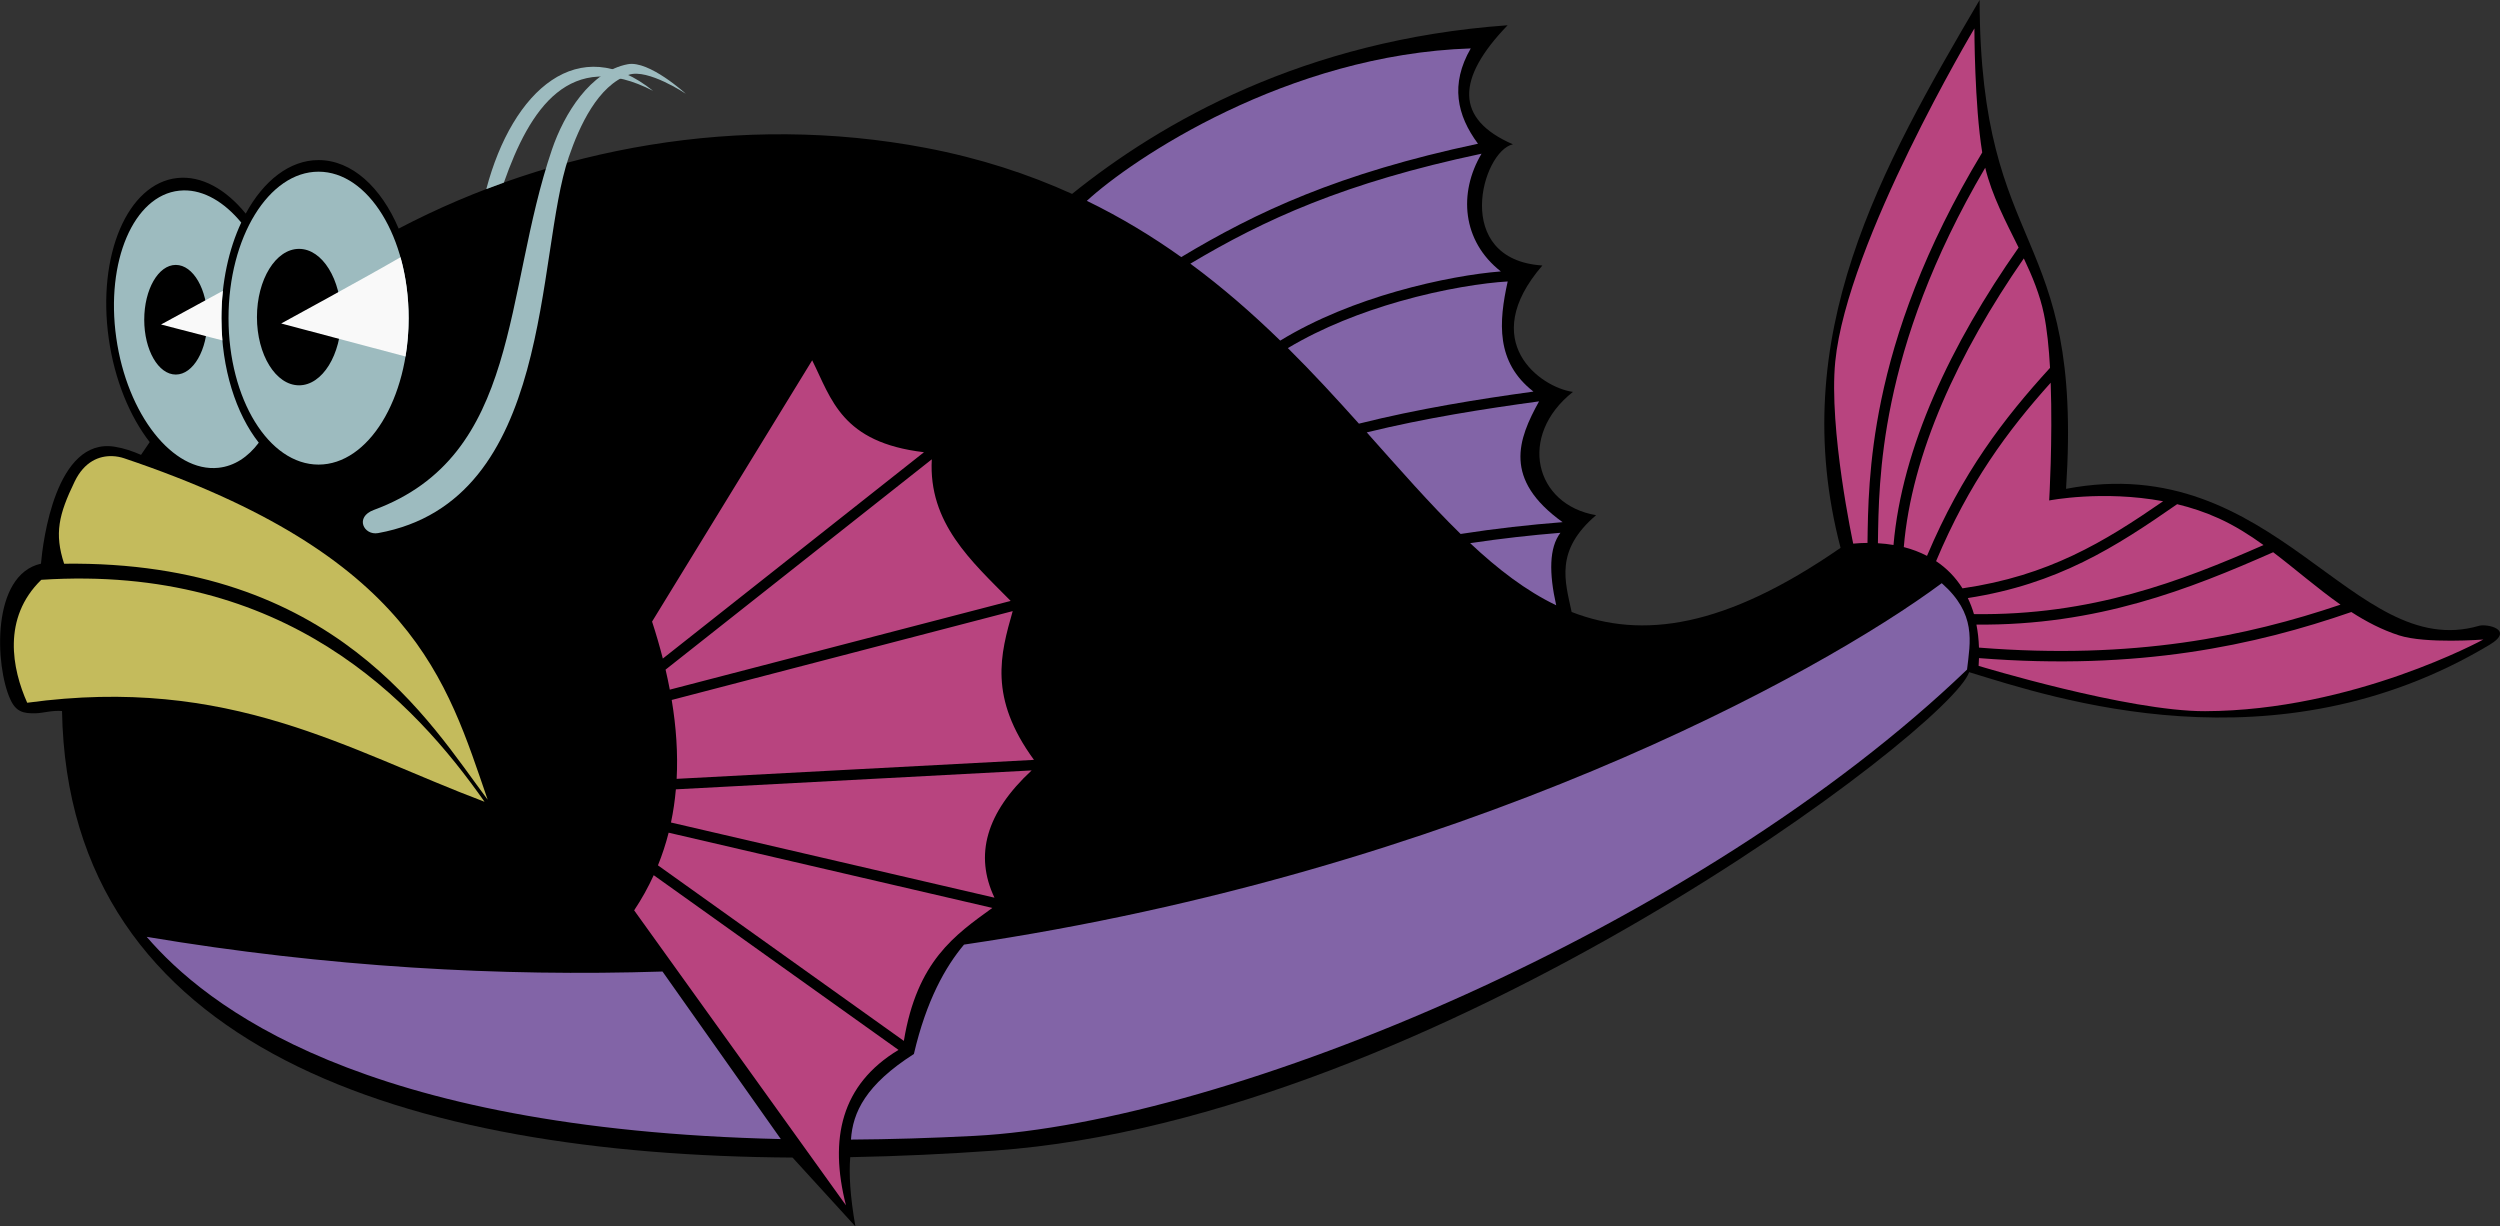 <?xml version="1.0" encoding="UTF-8" standalone="no"?>
<svg
   xmlns:dc="http://purl.org/dc/elements/1.1/"
   xmlns:cc="http://creativecommons.org/ns#"
   xmlns:rdf="http://www.w3.org/1999/02/22-rdf-syntax-ns#"
   xmlns:svg="http://www.w3.org/2000/svg"
   xmlns="http://www.w3.org/2000/svg"
   xmlns:sodipodi="http://sodipodi.sourceforge.net/DTD/sodipodi-0.dtd"
   xmlns:inkscape="http://www.inkscape.org/namespaces/inkscape"
   inkscape:version="1.0 (4035a4f, 2020-05-01)"
   version="1.1"
   viewBox="0 0 900 441.53"
   sodipodi:docname="fish16.svg"
   id="svg2">
  <rect x="0" y="0" width="900" height="441.53" fill="#333333" stroke="none"/>
  <defs
     id="defs1563" />
  <sodipodi:namedview
     inkscape:document-rotation="0"
     inkscape:document-units="px"
     inkscape:pageopacity="0.0"
     inkscape:window-width="1680"
     fit-margin-bottom="0"
     fit-margin-right="0"
     fit-margin-top="0"
     inkscape:cy="-468.62463"
     inkscape:cx="157.57607"
     inkscape:current-layer="g3796"
     borderopacity="1.0"
     showgrid="false"
     inkscape:window-x="0"
     inkscape:zoom="0.175"
     inkscape:window-maximized="1"
     inkscape:window-height="1005"
     pagecolor="#ffffff"
     fit-margin-left="0"
     inkscape:window-y="1463"
     inkscape:pageshadow="2"
     bordercolor="#666666"
     id="base" />
  <g
     transform="translate(829.27 -396.68)"
     inkscape:groupmode="layer"
     inkscape:label="Layer 1"
     id="layer1">
    <g
       transform="matrix(.751 0 0 .751 -206.46 208.69)"
       id="g3796">
      <path
         inkscape:connector-curvature="0"
         style="fill:#000000"
         sodipodi:nodetypes="ccsscsccccsscsccsscscsccccccccc"
         d="m 119.641,250.31 c 0.238,124.86 49.762,107.41 41.438,234.34 100.44,-19.229 137.42,83.322 197.97,65.656 3.713,-1.083 17.252,1.791 5.062,9.094 -102.8,61.589 -209.25,25.389 -249.5,13.125 -8.78,26.862 -256.42,214.19 -466.69,229.31 -23.268,1.673 -46.577,2.76 -69.656,3.188 -0.664,7.949 -0.082,18.518 2.469,33.188 l -30.125,-33 c -184.45,-1.153 -347.31,-51.841 -350.19,-214.06 -4.604,-0.41 -9.156,1.002 -12.625,1.087 -5.91,0.146 -9.408,-0.683 -12.125,-6.594 -7.418,-16.136 -9.247,-59.794 14.656,-65.125 0.903,-10.386 6.989,-60.607 35.344,-56.062 4.594,0.736 8.695,2.196 12.625,3.906 1.347,-2.058 2.746,-4.096 4.156,-6.125 -9.538,-12.279 -16.819,-29.765 -19.625,-49.594 -5.664,-40.029 9.059,-74.496 32.906,-77 11.603,-1.218 23.223,5.378 32.75,17.062 8.539,-15.708 20.997,-25.656 34.906,-25.656 15.934,0 30.001,13.014 38.406,32.844 73.555,-38.579 163.91,-55.607 252.72,-38.688 25.999,4.953 49.171,12.572 70.094,22.062 42.516,-34.241 111.12,-73.869 208.78,-80.844 -24.654,25.562 -25.333,44.967 2.531,57.062 -14.831,3.25 -29.402,55.253 14.125,58.094 -31.46,36.462 -0.886,58.464 14.656,60.594 -26.599,20.996 -18.367,54.091 11.094,59.094 -19.898,16.991 -14.872,31.611 -11.719,46.406 33.701,13.12 73.354,7.713 128.91,-30.75 -26.563,-101.49 19.496,-182.2 66.656,-262.62 z"
         id="path2880" />
      <path
         inkscape:connector-curvature="0"
         style="fill:#9dbbbf"
         sodipodi:nodetypes="cccc"
         d="m -516.231,293.88 c -40.044,-20.709 -59.143,8.638 -71.531,43.969 -2.828,1.01 -5.643,2.055 -8.438,3.125 12.61,-47.76 44.439,-75.75 79.968,-47.09 z"
         id="path3722" />
      <path
         d="m -676.609,332.62 c 23.85,0 43.188,31.445 43.188,70.219 0,38.773 -19.338,70.188 -43.188,70.188 -23.85,0 -43.156,-31.414 -43.156,-70.188 0,-38.773 19.306,-70.219 43.156,-70.219 z m -64.75,8.969 c 9.84,-0.19 19.57,5.6 27.69,15.41 -5.953,12.731 -9.5,28.614 -9.5,45.844 0,24.262 7.003,45.827 17.906,59.688 -5.15,6.876 -11.739,11.233 -19.344,12.031 -21.855,2.295 -43.778,-25.592 -48.969,-62.281 -5.191,-36.689 8.333,-68.267 30.188,-70.562 0.683,-0.072 1.349,-0.112 2.031,-0.125 z m 55.41,28.03 c -11.158,0 -20.188,14.665 -20.188,32.719 0,18.054 9.03,32.688 20.188,32.688 11.158,0 20.219,-14.634 20.219,-32.688 0,-18.054 -9.061,-32.719 -20.219,-32.719 z m -59.094,7.688 c -8.368,0 -15.125,11.765 -15.125,26.281 0,14.517 6.757,26.281 15.125,26.281 8.368,0 15.156,-11.765 15.156,-26.281 0,-14.517 -6.788,-26.281 -15.156,-26.281 z"
         inkscape:connector-curvature="0"
         style="fill:#9dbbbf"
         id="path3699" />
      <path
         d="m -637.329,373.62 c 2.509,8.897 3.906,18.791 3.906,29.219 0,6.364 -0.524,12.513 -1.5,18.375 l -59.59,-15.83 c 0,0 41.051,-22.358 57.188,-31.75 z m -85.125,16.094 c -0.458,4.266 -0.719,8.646 -0.719,13.125 0,3.62 0.167,7.172 0.469,10.656 l -29.406,-7.625 c 0,0 14.344,-7.814 29.656,-16.156 z"
         inkscape:connector-curvature="0"
         style="fill:#f9f9f9"
         id="path3712" />
      <path
         d="m 117.141,263.94 c 0,0 0.022,36.56 3.75,59.469 -28.087,46.562 -41.734,86.472 -48.406,118.66 -6.187,29.843 -6.375,52.993 -6.594,68.5 -2.249,0.02 -4.53,0.132 -6.844,0.344 0,0 -11.823,-55.031 -8.594,-87.375 5.728,-57.371 66.688,-159.59 66.688,-159.59 z m 5.188,66.781 c 3.23,13.412 9.844,25.784 16,38.281 -32.478,46.271 -55.94,95.943 -59.969,142.56 -2.427,-0.412 -4.918,-0.697 -7.469,-0.844 0.232,-15.613 0.396,-38.185 6.5,-67.625 6.338,-30.57 19.043,-68.323 44.938,-112.38 z m 18.5,43.47 c 4.084,8.61 7.704,17.358 9.625,26.625 1.49,7.187 2.413,16.258 2.938,25.844 -22.175,24.309 -42.158,50.312 -58.969,90.125 -3.458,-1.793 -7.176,-3.207 -11.125,-4.219 3.733,-44.676 26.103,-93.015 57.531,-138.38 z m -580.81,48.844 c 9.284,18.637 14.059,39.387 53.594,44.062 l -125.19,98.91 c -1.498,-5.831 -3.206,-11.746 -5.156,-17.719 l 76.75,-125.25 z m 593.69,10.75 c 0.977,27.48 -0.719,56.438 -0.719,56.438 0,0 25.623,-5.032 54.625,0.375 -28.226,19.504 -54.893,35.742 -96.188,41.75 -3.35,-5.334 -7.622,-9.683 -12.656,-13.031 15.748,-37.511 34.23,-62.427 54.938,-85.531 z m -536.35,36.72 c -1.692,30.556 18.916,48.757 37.812,67.875 l -163.4,42.53 c -0.605,-3.173 -1.277,-6.374 -2.031,-9.594 l 127.62,-100.82 z m 596.97,21.5 c 6.662,1.61 13.392,3.824 19.969,6.812 7.568,3.439 14.631,7.874 21.438,12.781 -39.489,17.341 -82.596,33.893 -138.81,33.094 -0.794,-2.74 -1.794,-5.287 -2.938,-7.688 43.107,-6.673 70.85,-24.48 100.34,-45 z m 46.031,23.031 c 10.863,8.245 21.239,17.364 32.281,25.125 -45.02,15.235 -99.214,26.522 -173.31,20.594 -0.125,-3.918 -0.546,-7.587 -1.219,-11.031 57.872,0.557 102.18,-16.995 142.25,-34.688 z m -604.22,28.22 c -5.893,20.68 -11.674,41.381 10.188,71.312 l -171.28,9.094 c 0.638,-12.154 -0.202,-24.78 -2.375,-37.812 l 163.46,-42.59 z m 641.69,0.44 c 7.176,4.632 14.693,8.551 22.844,11.188 12.831,4.151 40.406,2 40.406,2 0,0 -62.21,34.099 -133.34,34.344 -36.914,0.127 -108.59,-21.719 -108.59,-21.719 0.088,-1.27 0.153,-2.492 0.188,-3.719 76.564,6.062 132.43,-6.144 178.5,-22.094 z m -632.62,75.938 c -21.924,20.333 -27.464,40.667 -17.812,61 l -155.07,-36.04 c 1.099,-5.2 1.87,-10.5 2.344,-15.9 l 170.54,-9.07 z m -174,29.844 155.16,36.062 c -17.893,12.981 -36.075,25.332 -42.406,63.75 l -117.88,-84.16 c 2.072,-5.113 3.772,-10.318 5.125,-15.656 z m -7.156,20.375 117.34,83.75 c -27.55,16.634 -33.295,42.585 -25.188,74.5 l -101.53,-141.4 c 3.636,-5.452 6.742,-11.078 9.375,-16.844 z"
         inkscape:connector-curvature="0"
         style="fill:#b8447f"
         id="path2882" />
      <path
         d="m -775.509,468.97 c 2.062,0.072 3.994,0.451 5.719,1.031 138.62,46.685 154.54,106.55 174.25,163.66 -27.362,-36.434 -73.091,-114.73 -203.03,-113.12 -4.715,-14.479 -2.63,-23.518 5.062,-39.406 4.67,-9.646 11.813,-12.372 18,-12.156 z m 178.46,165.69 c -65.629,-24.752 -121.89,-60.762 -219.22,-47.469 -7.221,-16.167 -12.112,-40.582 6.744,-58.934 117.1,-7.62 178.64,58.15 212.48,106.4 z"
         inkscape:connector-curvature="0"
         style="fill:#c4bb5c"
         sodipodi:nodetypes="ssccsscccc"
         id="path3690" />
      <path
         inkscape:connector-curvature="0"
         style="fill:#9dbbbf"
         sodipodi:nodetypes="cssssssc"
         d="m -500.575,295.25 c 0,0 -18.2,-12.174 -27.274,-9.091 -14.811,5.032 -23.713,24.6 -28.789,39.396 -16.155,47.09 -6.704,164.93 -91.419,180.31 -6.827,1.24 -11.388,-7.663 -2.02,-11.112 70.467,-25.94 61.893,-103.84 85.358,-172.74 5.883,-17.272 18.437,-37.526 36.365,-40.911 10.21,-1.928 27.779,14.142 27.779,14.142 z"
         id="path3720" />
      <path
         d="m -124.289,273.53 c -9.919,17.184 -6.654,32.04 3.469,45.688 -66.933,14.244 -106.19,32.679 -142.25,54.344 -13.847,-9.87 -28.829,-19 -45.25,-26.969 21.644,-19.936 95.979,-70.173 184.03,-73.062 z m 5.18,50.47 c -11.15,18.772 -9.356,41.859 9.25,56.438 -12.031,0.927 -30.186,3.888 -50.125,9.594 -18.415,5.27 -38.189,12.912 -55.625,23.562 -13.166,-12.812 -27.387,-25.306 -43.094,-36.875 35.36,-21.09 73.86,-38.81 139.59,-52.72 z m 12.531,61.25 c -4.287,19.407 -5.821,38.649 12.344,52.781 -26.74,3.682 -55.111,8.231 -83.656,15.375 -10.711,-11.945 -21.934,-24.193 -34.062,-36.219 16.652,-9.976 35.629,-17.274 53.344,-22.344 21.261,-6.084 40.798,-8.964 52.031,-9.594 z m 15.031,57.469 c -10.045,18.188 -17.401,37.305 11.281,57.906 -15.662,1.227 -32.34,3.067 -48.875,5.656 -14.68,-14.331 -29.321,-31.118 -45,-48.688 28.131,-6.881 56.139,-11.264 82.594,-14.875 z m 10.25,63 c -5.472,7.196 -5.473,19.382 -2.031,34.75 -14.472,-6.954 -27.945,-17.292 -41.25,-29.781 14.646,-2.196 29.35,-3.843 43.281,-4.969 z m 182.79,24.16 c 16.699,14.71 13.675,28 12.125,41.406 -129.06,123.9 -354.05,217.21 -475.81,223.53 -20.767,1.077 -40.465,1.65 -59.188,1.781 0.833,-13.134 7.147,-26.337 30.156,-41.031 6.014,-25.845 15.226,-41.945 24.031,-52.438 237.87,-35.127 409.46,-129.3 468.69,-173.25 z m -860.47,169.53 c 86.679,14.53 169.5,19.097 247.25,16.625 l 56.719,80.312 c -201.62,-4.62 -275.66,-64.054 -303.97,-96.938 z"
         inkscape:connector-curvature="0"
         style="fill:#8264a7"
         sodipodi:nodetypes="cccccccscccccccsccccccccccccscccccccc"
         id="path3724" />
    </g>
  </g>
</svg>
